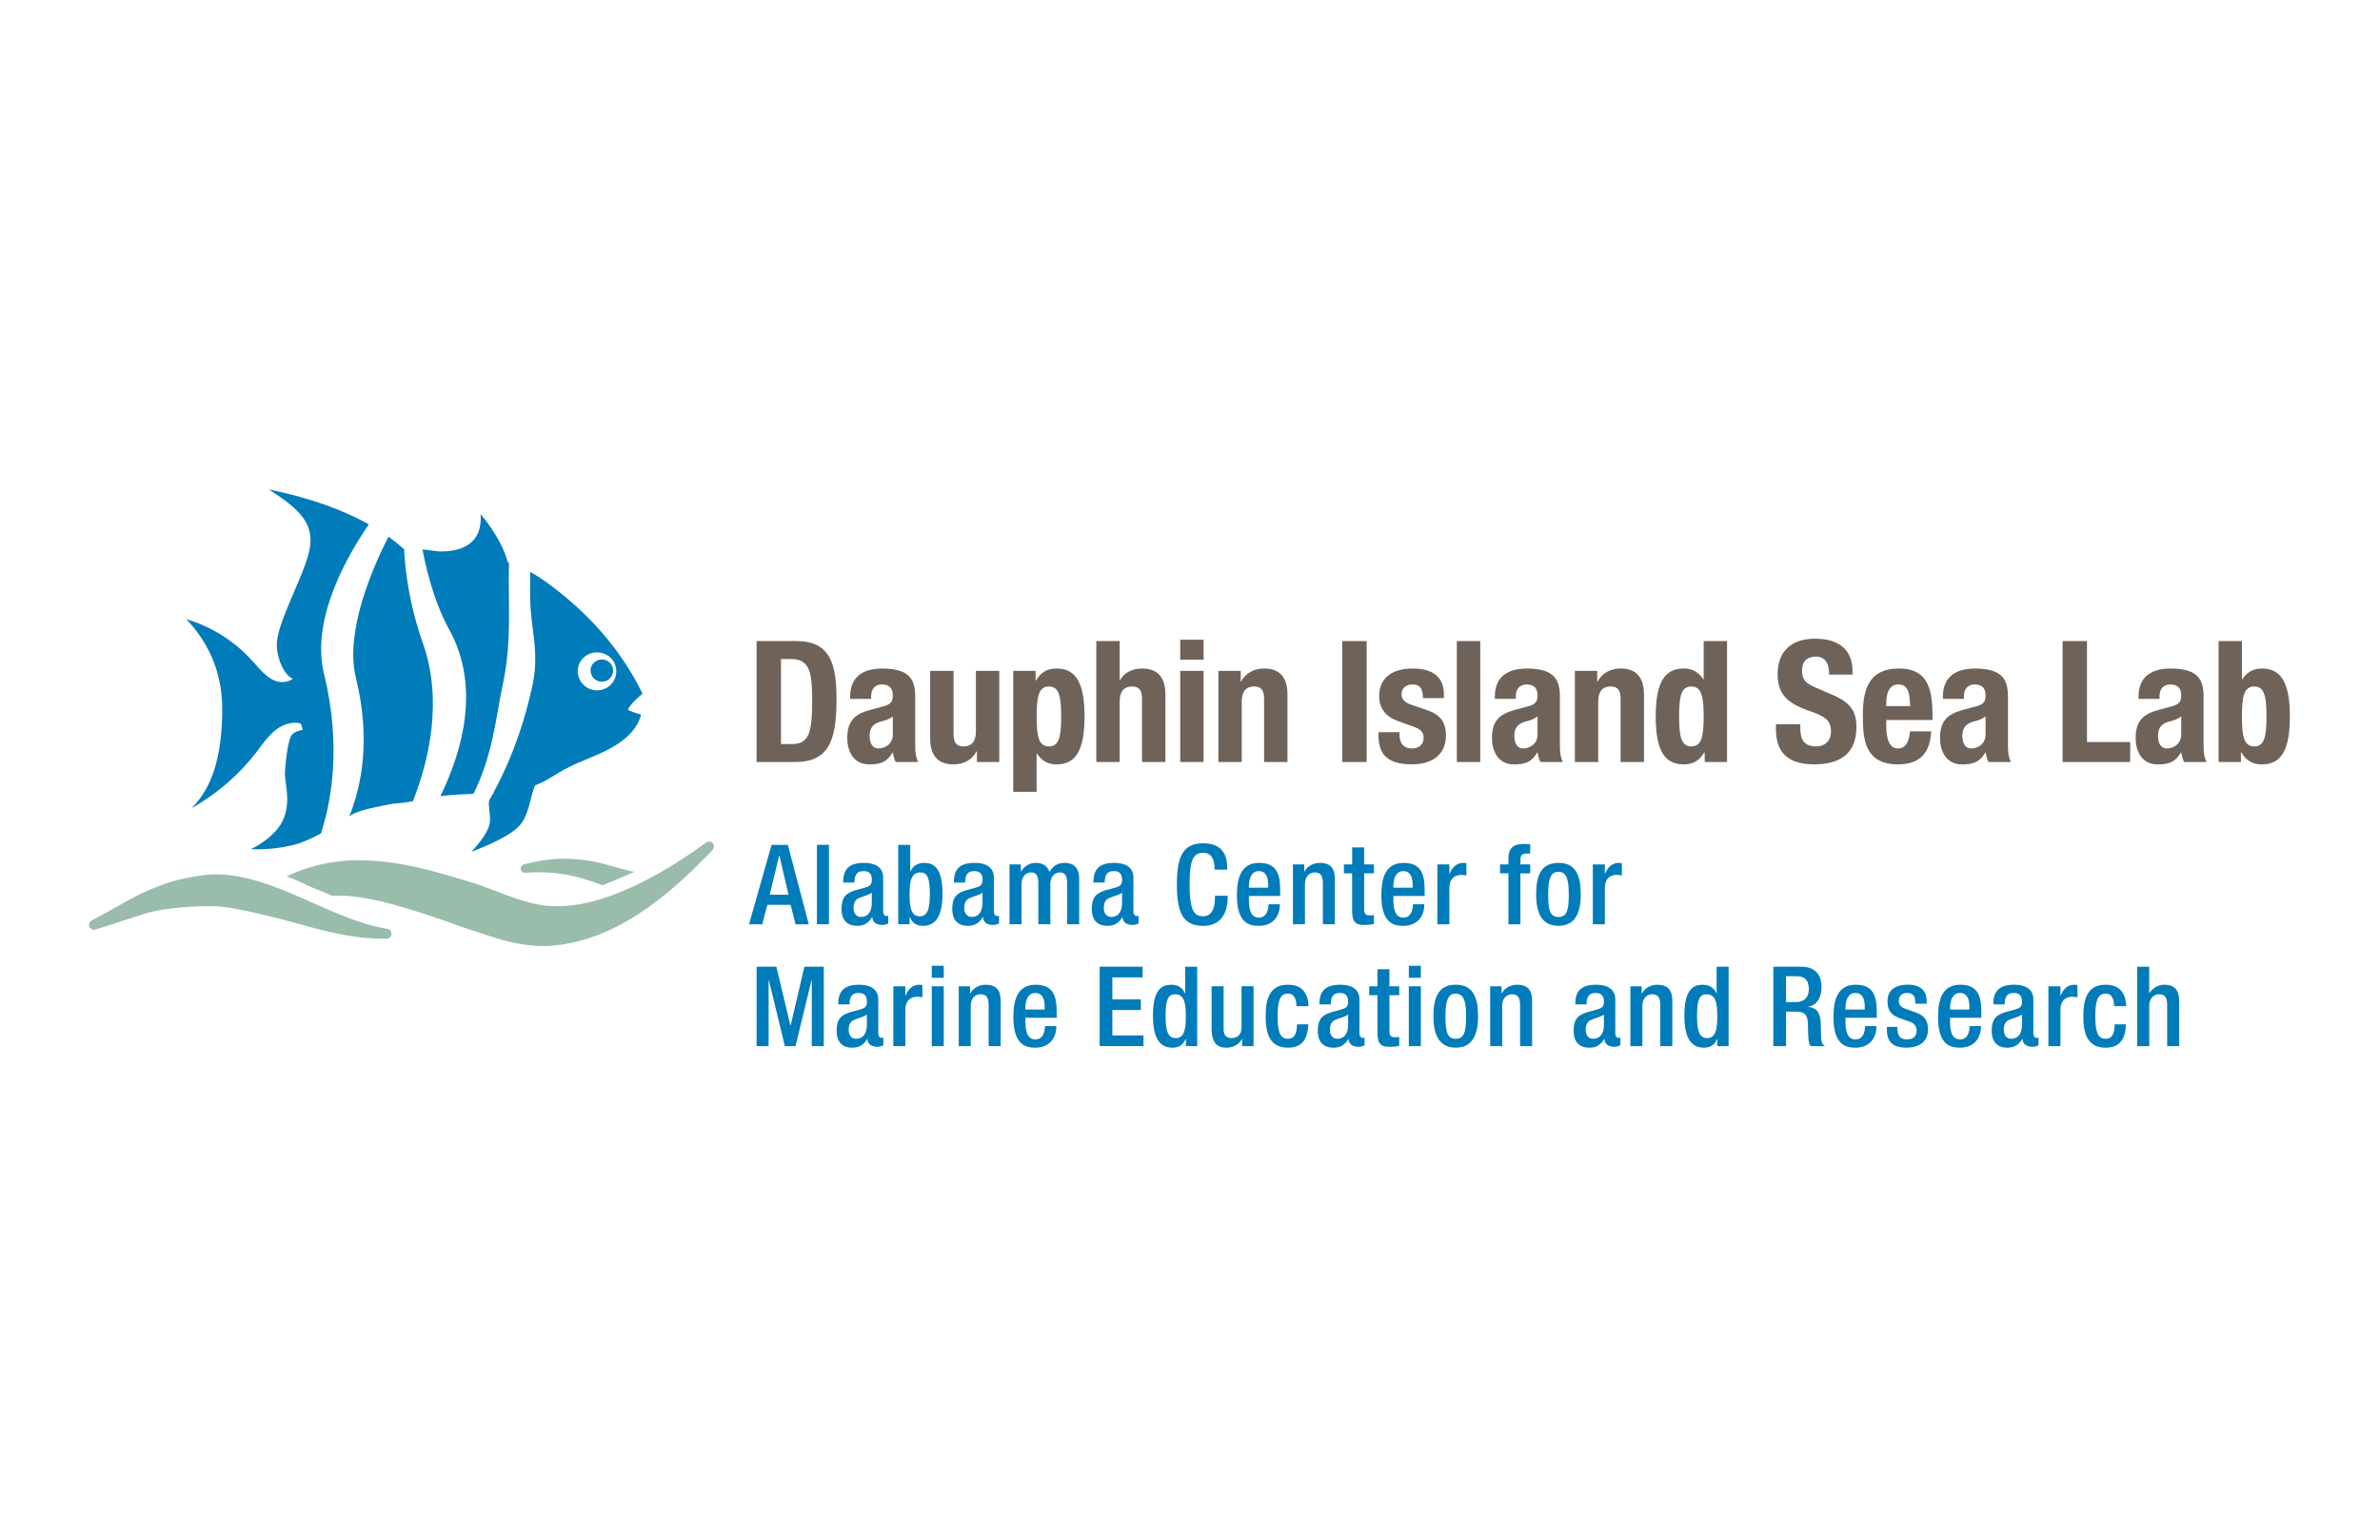 <?xml version="1.0" encoding="utf-8"?>
<!-- Generator: Adobe Illustrator 27.3.1, SVG Export Plug-In . SVG Version: 6.00 Build 0)  -->
<svg version="1.1" id="Layer_1" xmlns="http://www.w3.org/2000/svg" xmlns:xlink="http://www.w3.org/1999/xlink" x="0px" y="0px"
	 viewBox="0 0 1224 792" style="enable-background:new 0 0 1224 792;" xml:space="preserve">
<style type="text/css">
	.st0{fill:#007CBA;}
	.st1{fill:#6F6259;}
	.st2{fill:#99BCAB;}
</style>
<g>
	<g>
		<path class="st0" d="M396.82,434.59h8.36l10.76,40.86h-6.81l-2.52-10.02h-11.96l-2.63,10.02h-6.81L396.82,434.59z M405.52,460.23
			l-4.69-20.15h-0.11l-4.87,20.15H405.52z"/>
		<path class="st0" d="M420.14,434.59h6.18v40.86h-6.18V434.59z"/>
		<path class="st0" d="M454.2,469.04c0,1.14,0.69,2.17,1.6,2.17c0.4,0,0.8-0.06,1.03-0.17v4c-0.74,0.35-1.83,0.75-3.03,0.75
			c-2.75,0-5.03-1.09-5.21-4.06h-0.11c-1.66,3.03-4.06,4.52-7.67,4.52c-4.92,0-8.01-2.74-8.01-8.64c0-6.87,2.97-8.3,7.15-9.68
			l4.81-1.31c2.23-0.63,3.61-1.26,3.61-3.95c0-2.8-0.98-4.58-4.24-4.58c-4.12,0-4.69,2.91-4.69,5.89h-5.84
			c0-6.53,2.69-10.13,10.81-10.13c5.44,0,9.79,2.11,9.79,7.55V469.04z M448.36,459.2c-1.61,1.26-5.04,2-6.87,2.86
			c-1.77,0.86-2.52,2.69-2.52,4.98c0,2.57,1.26,4.63,3.83,4.63c3.72,0,5.55-2.8,5.55-7.33V459.2z"/>
		<path class="st0" d="M461.95,434.59h6.18v13.68h0.11c1.15-2.75,3.66-4.4,6.98-4.4c4.69,0,9.5,2.11,9.5,15.79
			c0,10.59-2.86,16.59-10.07,16.59c-4.41,0-5.95-2.57-6.76-4.58h-0.11v3.77h-5.84V434.59z M472.99,471.34
			c4.29,0,5.21-4.41,5.21-11.4c0-8.3-1.26-11.16-4.81-11.16c-4.75,0-5.61,4.24-5.61,11.62
			C467.78,466.98,468.76,471.34,472.99,471.34z"/>
		<path class="st0" d="M511.13,469.04c0,1.14,0.69,2.17,1.6,2.17c0.4,0,0.8-0.06,1.03-0.17v4c-0.74,0.35-1.83,0.75-3.03,0.75
			c-2.75,0-5.03-1.09-5.21-4.06h-0.11c-1.66,3.03-4.06,4.52-7.67,4.52c-4.92,0-8.01-2.74-8.01-8.64c0-6.87,2.97-8.3,7.15-9.68
			l4.81-1.31c2.23-0.63,3.61-1.26,3.61-3.95c0-2.8-0.98-4.58-4.24-4.58c-4.12,0-4.69,2.91-4.69,5.89h-5.84
			c0-6.53,2.69-10.13,10.81-10.13c5.44,0,9.79,2.11,9.79,7.55V469.04z M505.29,459.2c-1.61,1.26-5.04,2-6.87,2.86
			c-1.77,0.86-2.52,2.69-2.52,4.98c0,2.57,1.26,4.63,3.83,4.63c3.72,0,5.55-2.8,5.55-7.33V459.2z"/>
		<path class="st0" d="M519.16,444.66H525v3.6h0.17c1.55-2.75,4.46-4.4,7.38-4.4c4.41,0,6.24,2.11,7.16,4.69
			c1.78-2.97,4.06-4.69,7.79-4.69c4.35,0,7.5,2.23,7.5,8.18v23.41h-6.18v-21.12c0-4-1.2-5.55-3.72-5.55s-4.92,2-4.92,6.01v20.66
			h-6.18v-21.12c0-4-1.2-5.55-3.78-5.55c-2.46,0-4.86,2-4.86,6.01v20.66h-6.18V444.66z"/>
		<path class="st0" d="M582.9,469.04c0,1.14,0.69,2.17,1.6,2.17c0.4,0,0.8-0.06,1.03-0.17v4c-0.74,0.35-1.83,0.75-3.03,0.75
			c-2.75,0-5.03-1.09-5.21-4.06h-0.11c-1.66,3.03-4.06,4.52-7.67,4.52c-4.92,0-8.01-2.74-8.01-8.64c0-6.87,2.97-8.3,7.15-9.68
			l4.81-1.31c2.23-0.63,3.61-1.26,3.61-3.95c0-2.8-0.98-4.58-4.24-4.58c-4.12,0-4.69,2.91-4.69,5.89h-5.84
			c0-6.53,2.69-10.13,10.81-10.13c5.44,0,9.79,2.11,9.79,7.55V469.04z M577.06,459.2c-1.61,1.26-5.04,2-6.87,2.86
			c-1.78,0.86-2.52,2.69-2.52,4.98c0,2.57,1.26,4.63,3.83,4.63c3.72,0,5.55-2.8,5.55-7.33V459.2z"/>
		<path class="st0" d="M631.35,460.8v0.86c0,7.39-2.98,14.59-12.59,14.59c-10.3,0-13.51-6.64-13.51-21.23
			c0-14.6,3.21-21.24,13.57-21.24c11.62,0,12.31,8.59,12.31,12.82v0.74h-6.53v-0.68c0-3.78-1.15-8.13-5.84-7.96
			c-4.81,0-6.98,2.97-6.98,16.14c0,13.16,2.18,16.48,6.98,16.48c5.44,0,6.07-6.07,6.07-9.85v-0.69H631.35z"/>
		<path class="st0" d="M642.3,460.86v1.77c0,4.12,0.52,9.39,5.15,9.39c4.4,0,4.92-5.03,4.92-6.87h5.84c0,6.81-4.12,11.1-10.82,11.1
			c-5.03,0-11.27-1.48-11.27-15.73c0-8.08,1.72-16.65,11.39-16.65c8.58,0,10.87,5.15,10.87,13.73v3.26H642.3z M652.2,456.62v-1.66
			c0-3.89-1.26-6.87-4.75-6.87c-3.95,0-5.15,3.89-5.15,7.9v0.63H652.2z"/>
		<path class="st0" d="M664.93,444.66h5.84v3.6h0.17c1.54-2.75,4.46-4.4,7.9-4.4c4.69,0,7.67,2.11,7.67,8.35v23.24h-6.18v-21.12
			c0-4-1.2-5.55-4.29-5.55c-2.52,0-4.92,2-4.92,6.01v20.66h-6.18V444.66z"/>
		<path class="st0" d="M691.16,444.66h4.23v-8.76h6.18v8.76h5.03v4.58h-5.03v18.37c0,2.4,0.69,3.26,2.8,3.26
			c0.92,0,1.66-0.06,2.23-0.17v4.58c-1.31,0.34-3.03,0.52-4.98,0.52c-4.18,0-6.24-1.15-6.24-7.44v-19.12h-4.23V444.66z"/>
		<path class="st0" d="M716.59,460.86v1.77c0,4.12,0.52,9.39,5.15,9.39c4.4,0,4.92-5.03,4.92-6.87h5.84c0,6.81-4.12,11.1-10.82,11.1
			c-5.03,0-11.27-1.48-11.27-15.73c0-8.08,1.71-16.65,11.39-16.65c8.59,0,10.87,5.15,10.87,13.73v3.26H716.59z M726.49,456.62v-1.66
			c0-3.89-1.26-6.87-4.75-6.87c-3.94,0-5.15,3.89-5.15,7.9v0.63H726.49z"/>
		<path class="st0" d="M739.22,444.66h6.18v4.8h0.11c1.37-3.43,3.66-5.61,7.16-5.61c0.69,0,1.09,0.11,1.49,0.22v6.3
			c-0.46-0.11-1.55-0.34-2.58-0.34c-2.8,0-6.18,1.26-6.18,6.99v18.43h-6.18V444.66z"/>
		<path class="st0" d="M775.75,449.24h-4.29v-4.58h4.29v-2.86c0-5.84,2.81-7.67,7.85-7.67c1.31,0,2.46,0.06,3.37,0.17v4.75h-1.71
			c-2.29,0-3.32,0.86-3.32,2.92v2.69h5.03v4.58h-5.03v26.21h-6.18V449.24z"/>
		<path class="st0" d="M801.47,443.86c8.99,0,11.5,6.64,11.5,16.19s-2.91,16.19-11.5,16.19c-8.53,0-11.45-6.64-11.45-16.19
			S792.54,443.86,801.47,443.86z M801.47,471.68c4.52,0,5.32-3.78,5.32-11.62c0-6.81-0.8-11.62-5.32-11.62
			c-4.46,0-5.26,4.8-5.26,11.62C796.2,467.89,797,471.68,801.47,471.68z"/>
		<path class="st0" d="M819.17,444.66h6.18v4.8h0.11c1.37-3.43,3.66-5.61,7.16-5.61c0.69,0,1.09,0.11,1.49,0.22v6.3
			c-0.46-0.11-1.55-0.34-2.58-0.34c-2.8,0-6.18,1.26-6.18,6.99v18.43h-6.18V444.66z"/>
		<path class="st0" d="M389.09,497.26h10.19l7.21,30.28h0.11l7.1-30.28h9.96v40.86h-6.18v-34h-0.11l-8.24,34h-5.49l-8.24-34h-0.11
			v34h-6.18V497.26z"/>
		<path class="st0" d="M451.68,531.72c0,1.14,0.69,2.17,1.6,2.17c0.4,0,0.8-0.06,1.03-0.17v4c-0.74,0.35-1.83,0.75-3.03,0.75
			c-2.75,0-5.03-1.09-5.21-4.06h-0.11c-1.66,3.03-4.06,4.52-7.67,4.52c-4.92,0-8.01-2.74-8.01-8.64c0-6.87,2.97-8.3,7.15-9.68
			l4.81-1.31c2.23-0.63,3.61-1.26,3.61-3.95c0-2.8-0.98-4.58-4.24-4.58c-4.12,0-4.69,2.91-4.69,5.89h-5.84
			c0-6.53,2.69-10.13,10.81-10.13c5.44,0,9.79,2.11,9.79,7.55V531.72z M445.84,521.87c-1.61,1.26-5.04,2-6.87,2.86
			c-1.78,0.86-2.52,2.69-2.52,4.98c0,2.57,1.26,4.63,3.83,4.63c3.72,0,5.55-2.8,5.55-7.33V521.87z"/>
		<path class="st0" d="M459.43,507.34h6.18v4.8h0.11c1.37-3.43,3.66-5.61,7.16-5.61c0.69,0,1.09,0.11,1.49,0.22v6.3
			c-0.46-0.11-1.55-0.34-2.58-0.34c-2.8,0-6.18,1.26-6.18,6.98v18.43h-6.18V507.34z"/>
		<path class="st0" d="M479.19,496.8h6.18v6.18h-6.18V496.8z M479.19,507.34h6.18v30.79h-6.18V507.34z"/>
		<path class="st0" d="M493.05,507.34h5.84v3.6h0.17c1.55-2.75,4.46-4.4,7.9-4.4c4.69,0,7.67,2.11,7.67,8.35v23.24h-6.18V517
			c0-4-1.2-5.55-4.29-5.55c-2.52,0-4.92,2-4.92,6.01v20.66h-6.18V507.34z"/>
		<path class="st0" d="M527.35,523.53v1.77c0,4.12,0.52,9.39,5.15,9.39c4.41,0,4.92-5.03,4.92-6.87h5.84
			c0,6.81-4.12,11.1-10.82,11.1c-5.03,0-11.27-1.48-11.27-15.73c0-8.08,1.72-16.65,11.39-16.65c8.59,0,10.87,5.15,10.87,13.73v3.26
			H527.35z M537.25,519.3v-1.66c0-3.89-1.26-6.87-4.75-6.87c-3.95,0-5.15,3.89-5.15,7.9v0.63H537.25z"/>
		<path class="st0" d="M565.55,497.26h22.09v5.49h-15.57v11.33h14.65v5.49h-14.65v13.05h16.02v5.49h-22.55V497.26z"/>
		<path class="st0" d="M609.87,534.35h-0.11c-0.8,2-2.35,4.58-6.75,4.58c-7.21,0-10.07-6.01-10.07-16.59
			c0-13.68,4.8-15.79,9.5-15.79c3.32,0,5.84,1.65,6.98,4.4h0.11v-13.68h6.18v40.86h-5.84V534.35z M604.26,511.45
			c-3.55,0-4.81,2.86-4.81,11.16c0,6.98,0.92,11.4,5.21,11.4c4.24,0,5.21-4.35,5.21-10.94
			C609.87,515.69,609.01,511.45,604.26,511.45z"/>
		<path class="st0" d="M638.85,534.52h-0.17c-1.55,2.74-4.46,4.4-7.9,4.4c-4.58,0-7.67-2.11-7.67-10.07v-21.52h6.18v22.09
			c0,3.43,1.55,4.58,4.18,4.58c2.63,0,5.03-1.72,5.03-5.15v-21.52h6.18v30.79h-5.84V534.52z"/>
		<path class="st0" d="M672.87,526.9c-0.41,7.39-2.92,12.02-10.54,12.02c-8.93,0-11.44-6.64-11.44-16.19s2.51-16.19,11.44-16.19
			c9.22-0.12,10.59,7.21,10.59,11.04h-6.18c0-2.86-0.8-6.58-4.41-6.47c-4.46,0-5.26,4.8-5.26,11.62c0,6.81,0.8,11.62,5.26,11.62
			c3.43,0.06,4.69-2.8,4.69-7.44H672.87z"/>
		<path class="st0" d="M699.15,531.72c0,1.14,0.68,2.17,1.6,2.17c0.4,0,0.8-0.06,1.03-0.17v4c-0.74,0.35-1.83,0.75-3.03,0.75
			c-2.75,0-5.03-1.09-5.21-4.06h-0.11c-1.66,3.03-4.06,4.52-7.67,4.52c-4.92,0-8.02-2.74-8.02-8.64c0-6.87,2.97-8.3,7.16-9.68
			l4.8-1.31c2.23-0.63,3.61-1.26,3.61-3.95c0-2.8-0.98-4.58-4.24-4.58c-4.12,0-4.69,2.91-4.69,5.89h-5.84
			c0-6.53,2.69-10.13,10.82-10.13c5.44,0,9.79,2.11,9.79,7.55V531.72z M693.32,521.87c-1.61,1.26-5.04,2-6.87,2.86
			c-1.77,0.86-2.51,2.69-2.51,4.98c0,2.57,1.25,4.63,3.83,4.63c3.72,0,5.55-2.8,5.55-7.33V521.87z"/>
		<path class="st0" d="M704.16,507.34h4.23v-8.76h6.18v8.76h5.04v4.58h-5.04v18.37c0,2.4,0.69,3.26,2.81,3.26
			c0.91,0,1.65-0.06,2.23-0.17v4.58c-1.32,0.34-3.03,0.52-4.98,0.52c-4.17,0-6.24-1.15-6.24-7.44v-19.12h-4.23V507.34z"/>
		<path class="st0" d="M724.54,496.8h6.18v6.18h-6.18V496.8z M724.54,507.34h6.18v30.79h-6.18V507.34z"/>
		<path class="st0" d="M748.65,506.53c8.99,0,11.5,6.64,11.5,16.19s-2.91,16.19-11.5,16.19c-8.53,0-11.45-6.64-11.45-16.19
			S739.72,506.53,748.65,506.53z M748.65,534.35c4.52,0,5.32-3.78,5.32-11.62c0-6.81-0.8-11.62-5.32-11.62
			c-4.46,0-5.26,4.8-5.26,11.62C743.38,530.57,744.18,534.35,748.65,534.35z"/>
		<path class="st0" d="M766.36,507.34h5.84v3.6h0.17c1.54-2.75,4.46-4.4,7.9-4.4c4.69,0,7.67,2.11,7.67,8.35v23.24h-6.18V517
			c0-4-1.2-5.55-4.29-5.55c-2.52,0-4.92,2-4.92,6.01v20.66h-6.18V507.34z"/>
		<path class="st0" d="M830.72,531.72c0,1.14,0.68,2.17,1.6,2.17c0.4,0,0.8-0.06,1.03-0.17v4c-0.74,0.35-1.83,0.75-3.03,0.75
			c-2.75,0-5.03-1.09-5.21-4.06h-0.11c-1.66,3.03-4.06,4.52-7.67,4.52c-4.92,0-8.02-2.74-8.02-8.64c0-6.87,2.97-8.3,7.16-9.68
			l4.8-1.31c2.23-0.63,3.61-1.26,3.61-3.95c0-2.8-0.98-4.58-4.24-4.58c-4.12,0-4.69,2.91-4.69,5.89h-5.84
			c0-6.53,2.69-10.13,10.82-10.13c5.44,0,9.79,2.11,9.79,7.55V531.72z M824.88,521.87c-1.61,1.26-5.04,2-6.87,2.86
			c-1.77,0.86-2.51,2.69-2.51,4.98c0,2.57,1.25,4.63,3.83,4.63c3.72,0,5.55-2.8,5.55-7.33V521.87z"/>
		<path class="st0" d="M838.47,507.34h5.84v3.6h0.17c1.54-2.75,4.46-4.4,7.9-4.4c4.69,0,7.67,2.11,7.67,8.35v23.24h-6.18V517
			c0-4-1.2-5.55-4.29-5.55c-2.52,0-4.92,2-4.92,6.01v20.66h-6.18V507.34z"/>
		<path class="st0" d="M883.18,534.35h-0.11c-0.8,2-2.35,4.58-6.76,4.58c-7.21,0-10.07-6.01-10.07-16.59
			c0-13.68,4.8-15.79,9.5-15.79c3.32,0,5.84,1.65,6.98,4.4h0.11v-13.68h6.18v40.86h-5.84V534.35z M877.57,511.45
			c-3.55,0-4.81,2.86-4.81,11.16c0,6.98,0.92,11.4,5.21,11.4c4.23,0,5.21-4.35,5.21-10.94
			C883.18,515.69,882.32,511.45,877.57,511.45z"/>
		<path class="st0" d="M912,497.26h14.42c5.72,0,10.36,2.86,10.36,10.53c0,5.26-2.34,9.33-6.81,10.02v0.12
			c4.06,0.4,6.18,2.63,6.41,8.35c0.06,2.64,0.12,5.84,0.23,8.3c0.12,2,1.09,2.97,1.95,3.54h-7.39c-0.63-0.74-0.92-2-1.09-3.6
			c-0.23-2.46-0.17-4.75-0.28-7.73c-0.12-4.46-1.49-6.41-5.95-6.41h-5.32v17.74H912V497.26z M923.73,515.46
			c4.18,0,6.53-2.52,6.53-6.64c0-4.35-1.88-6.64-6.18-6.64h-5.55v13.28H923.73z"/>
		<path class="st0" d="M949.11,523.53v1.77c0,4.12,0.52,9.39,5.15,9.39c4.4,0,4.92-5.03,4.92-6.87h5.84c0,6.81-4.12,11.1-10.82,11.1
			c-5.03,0-11.27-1.48-11.27-15.73c0-8.08,1.71-16.65,11.39-16.65c8.59,0,10.87,5.15,10.87,13.73v3.26H949.11z M959.01,519.3v-1.66
			c0-3.89-1.26-6.87-4.75-6.87c-3.94,0-5.15,3.89-5.15,7.9v0.63H959.01z"/>
		<path class="st0" d="M985.02,516.31v-0.8c0-2.46-0.86-4.75-4.06-4.75c-2.46,0-4.41,1.14-4.41,4c0,2.4,1.09,3.37,4.35,4.52
			l3.95,1.37c4.58,1.54,6.7,4,6.7,8.87c0,6.58-4.81,9.39-11.05,9.39c-7.79,0-10.13-3.6-10.13-9.56v-1.14h5.49v0.97
			c0,3.55,1.26,5.49,4.8,5.49c3.38,0,5.03-1.71,5.03-4.52c0-2.28-1.2-3.77-3.37-4.52l-5.03-1.78c-4.63-1.6-6.58-3.94-6.58-8.87
			c0-5.78,4.18-8.47,10.53-8.47c7.85,0,9.62,4.58,9.62,8.41v1.37H985.02z"/>
		<path class="st0" d="M1002.89,523.53v1.77c0,4.12,0.52,9.39,5.15,9.39c4.4,0,4.92-5.03,4.92-6.87h5.84
			c0,6.81-4.12,11.1-10.82,11.1c-5.03,0-11.27-1.48-11.27-15.73c0-8.08,1.71-16.65,11.39-16.65c8.59,0,10.87,5.15,10.87,13.73v3.26
			H1002.89z M1012.8,519.3v-1.66c0-3.89-1.26-6.87-4.75-6.87c-3.94,0-5.15,3.89-5.15,7.9v0.63H1012.8z"/>
		<path class="st0" d="M1045.73,531.72c0,1.14,0.68,2.17,1.6,2.17c0.4,0,0.8-0.06,1.03-0.17v4c-0.74,0.35-1.83,0.75-3.03,0.75
			c-2.75,0-5.03-1.09-5.21-4.06H1040c-1.66,3.03-4.06,4.52-7.67,4.52c-4.92,0-8.02-2.74-8.02-8.64c0-6.87,2.97-8.3,7.16-9.68
			l4.81-1.31c2.23-0.63,3.61-1.26,3.61-3.95c0-2.8-0.98-4.58-4.24-4.58c-4.12,0-4.69,2.91-4.69,5.89h-5.84
			c0-6.53,2.69-10.13,10.82-10.13c5.44,0,9.79,2.11,9.79,7.55V531.72z M1039.89,521.87c-1.61,1.26-5.04,2-6.87,2.86
			c-1.77,0.86-2.51,2.69-2.51,4.98c0,2.57,1.25,4.63,3.83,4.63c3.72,0,5.55-2.8,5.55-7.33V521.87z"/>
		<path class="st0" d="M1053.47,507.34h6.18v4.8h0.11c1.37-3.43,3.66-5.61,7.16-5.61c0.69,0,1.09,0.11,1.49,0.22v6.3
			c-0.46-0.11-1.55-0.34-2.58-0.34c-2.8,0-6.18,1.26-6.18,6.98v18.43h-6.18V507.34z"/>
		<path class="st0" d="M1093.39,526.9c-0.41,7.39-2.92,12.02-10.54,12.02c-8.93,0-11.44-6.64-11.44-16.19s2.51-16.19,11.44-16.19
			c9.22-0.12,10.59,7.21,10.59,11.04h-6.18c0-2.86-0.8-6.58-4.41-6.47c-4.46,0-5.26,4.8-5.26,11.62c0,6.81,0.8,11.62,5.26,11.62
			c3.43,0.06,4.69-2.8,4.69-7.44H1093.39z"/>
		<path class="st0" d="M1099.14,497.26h6.18v13.39l0.17,0.12c1.71-2.63,4.4-4.23,7.56-4.23c4.69,0,7.67,2.11,7.67,8.35v23.24h-6.18
			V517c0-4-1.2-5.55-4.29-5.55c-2.52,0-4.92,2-4.92,6.01v20.66h-6.18V497.26z"/>
	</g>
	<g>
		<g>
			<g>
				<path class="st1" d="M389.1,329.77h20.56c17.43,0,20.56,11.93,20.56,30.23c0,22.04-4.71,31.97-21.35,31.97H389.1V329.77z
					 M401.64,382.74h5.58c8.71,0,10.46-5.49,10.46-22.39c0-14.12-1.13-21.35-10.72-21.35h-5.31V382.74z"/>
				<path class="st1" d="M437.22,359.48v-1.13c0-10.8,7.41-14.46,16.47-14.46c14.29,0,16.99,5.92,16.99,14.38v24.66
					c0,4.36,0.26,6.36,1.48,9.06h-11.5c-0.79-1.48-1.13-3.31-1.48-4.88H459c-2.79,4.88-6.19,6.1-11.94,6.1
					c-8.36,0-11.33-7.14-11.33-13.42c0-8.8,3.57-12.37,11.85-14.64l6.8-1.83c3.57-0.96,4.79-2.35,4.79-5.49
					c0-3.57-1.56-5.75-5.58-5.75c-3.66,0-5.58,2.44-5.58,6.1v1.31H437.22z M459.18,368.54c-1.65,1.22-3.66,2.01-5.14,2.35
					c-4.88,1.05-6.8,3.4-6.8,7.58c0,3.57,1.31,6.53,4.53,6.53c3.22,0,7.4-2.09,7.4-7.23V368.54z"/>
				<path class="st1" d="M502.42,386.49h-0.17c-2.52,4.62-6.88,6.71-11.93,6.71c-7.5,0-11.94-4.1-11.94-13.33V345.1h12.02v32.33
					c0,4.7,1.57,6.53,5.14,6.53c4.09,0,6.36-2.53,6.36-7.76v-31.1h12.02v46.87h-11.5V386.49z"/>
				<path class="st1" d="M521.09,345.1h11.5v4.96h0.17c2.61-4.35,5.92-6.18,10.63-6.18c9.84,0,14.37,7.23,14.37,24.66
					s-4.53,24.66-14.37,24.66c-4.53,0-7.58-1.83-10.11-5.58h-0.17v19.69h-12.02V345.1z M539.48,383.96c5.23,0,6.27-5.23,6.27-15.42
					c0-10.19-1.05-15.42-6.27-15.42c-5.32,0-6.36,5.23-6.36,15.42C533.12,378.73,534.16,383.96,539.48,383.96z"/>
				<path class="st1" d="M563.81,329.77h12.02v20.13h0.17c2.27-4.01,6.36-6.01,11.42-6.01c7.49,0,11.93,4.09,11.93,13.33v34.76
					h-12.02v-32.32c0-4.71-1.57-6.54-5.14-6.54c-4.1,0-6.36,2.52-6.36,7.75v31.11h-12.02V329.77z"/>
				<path class="st1" d="M606.97,329.07h12.02v10.28h-12.02V329.07z M606.97,345.1h12.02v46.87h-12.02V345.1z"/>
				<path class="st1" d="M626.59,345.1h11.5v5.49h0.17c2.52-4.62,6.88-6.71,11.93-6.71c7.5,0,11.94,4.09,11.94,13.33v34.76h-12.02
					v-32.32c0-4.71-1.57-6.54-5.14-6.54c-4.09,0-6.36,2.52-6.36,7.75v31.11h-12.02V345.1z"/>
				<path class="st1" d="M690.31,391.98v-62.21h12.55v62.21H690.31z"/>
				<path class="st1" d="M719.77,376.64v1.57c0,4.1,2.18,6.8,6.27,6.8c3.66,0,6.1-1.83,6.1-5.58c0-3.05-2-4.44-4.36-5.32l-8.45-3.05
					c-6.62-2.35-10.03-6.45-10.03-13.07c0-7.75,4.88-14.11,17.25-14.11c10.89,0,16.03,4.88,16.03,13.33v1.91h-10.8
					c0-4.7-1.39-7.06-5.32-7.06c-3.05,0-5.67,1.74-5.67,5.05c0,2.27,1.22,4.18,5.23,5.49l7.24,2.44
					c7.58,2.53,10.37,6.36,10.37,13.42c0,9.84-7.32,14.72-17.43,14.72c-13.5,0-17.25-5.92-17.25-14.9v-1.65H719.77z"/>
				<path class="st1" d="M749.24,329.77h12.03v62.21h-12.03V329.77z"/>
				<path class="st1" d="M768.77,359.48v-1.13c0-10.8,7.41-14.46,16.47-14.46c14.29,0,16.99,5.92,16.99,14.38v24.66
					c0,4.36,0.26,6.36,1.48,9.06h-11.5c-0.79-1.48-1.13-3.31-1.48-4.88h-0.18c-2.79,4.88-6.18,6.1-11.93,6.1
					c-8.36,0-11.33-7.14-11.33-13.42c0-8.8,3.57-12.37,11.85-14.64l6.8-1.83c3.57-0.96,4.79-2.35,4.79-5.49
					c0-3.57-1.57-5.75-5.58-5.75c-3.66,0-5.58,2.44-5.58,6.1v1.31H768.77z M790.73,368.54c-1.65,1.22-3.66,2.01-5.14,2.35
					c-4.88,1.05-6.8,3.4-6.8,7.58c0,3.57,1.31,6.53,4.53,6.53c3.23,0,7.41-2.09,7.41-7.23V368.54z"/>
				<path class="st1" d="M809.93,345.1h11.5v5.49h0.17c2.53-4.62,6.88-6.71,11.94-6.71c7.49,0,11.94,4.09,11.94,13.33v34.76h-12.03
					v-32.32c0-4.71-1.56-6.54-5.14-6.54c-4.09,0-6.36,2.52-6.36,7.75v31.11h-12.02V345.1z"/>
				<path class="st1" d="M876.69,387.01h-0.17c-2.62,4.36-5.92,6.19-10.63,6.19c-9.85,0-14.38-7.23-14.38-24.66
					s4.53-24.66,14.38-24.66c4.53,0,7.58,1.83,10.11,5.58h0.18v-19.69h12.02v62.21h-11.5V387.01z M869.81,383.96
					c5.32,0,6.36-5.23,6.36-15.42c0-10.19-1.05-15.42-6.36-15.42c-5.23,0-6.27,5.23-6.27,15.42
					C863.54,378.73,864.58,383.96,869.81,383.96z"/>
				<path class="st1" d="M925.88,372.55v1.83c0,5.84,1.65,9.58,8.28,9.58c3.83,0,7.49-2.44,7.49-7.67c0-5.67-2.87-7.76-11.15-10.63
					c-11.15-3.83-16.29-8.45-16.29-18.82c0-12.11,7.41-18.3,19.26-18.3c11.15,0,19.26,4.79,19.26,16.73v1.74h-12.03
					c0-5.84-2-9.24-6.79-9.24c-5.67,0-7.15,3.57-7.15,7.23c0,3.83,1.13,6.18,6.45,8.45l9.67,4.18c9.41,4.1,11.85,8.89,11.85,16.47
					c0,13.16-8.02,19.08-21.61,19.08c-14.2,0-19.78-6.62-19.78-18.12v-2.52H925.88z"/>
				<path class="st1" d="M970.08,370.37v3.74c0,5.49,1.48,10.89,5.92,10.89c4,0,5.66-3.05,6.35-8.8h10.8
					c-0.43,10.89-5.66,16.99-16.99,16.99c-17.43,0-18.12-13.42-18.12-25.09c0-12.55,2.44-24.22,18.65-24.22
					c14.02,0,17.16,9.41,17.16,23.79v2.7H970.08z M982.36,363.22c-0.26-7.14-1.13-11.15-6.1-11.15c-4.79,0-6.18,4.96-6.18,9.32v1.83
					H982.36z"/>
				<path class="st1" d="M999.2,359.48v-1.13c0-10.8,7.41-14.46,16.47-14.46c14.29,0,16.99,5.92,16.99,14.38v24.66
					c0,4.36,0.27,6.36,1.48,9.06h-11.5c-0.79-1.48-1.13-3.31-1.48-4.88h-0.17c-2.79,4.88-6.18,6.1-11.94,6.1
					c-8.36,0-11.32-7.14-11.32-13.42c0-8.8,3.57-12.37,11.85-14.64l6.79-1.83c3.57-0.96,4.79-2.35,4.79-5.49
					c0-3.57-1.56-5.75-5.58-5.75c-3.66,0-5.58,2.44-5.58,6.1v1.31H999.2z M1021.15,368.54c-1.65,1.22-3.66,2.01-5.14,2.35
					c-4.88,1.05-6.79,3.4-6.79,7.58c0,3.57,1.31,6.53,4.53,6.53c3.22,0,7.4-2.09,7.4-7.23V368.54z"/>
				<path class="st1" d="M1060.75,391.98v-62.21h12.55v51.93h22.22v10.28H1060.75z"/>
				<path class="st1" d="M1099.81,359.48v-1.13c0-10.8,7.41-14.46,16.47-14.46c14.29,0,16.99,5.92,16.99,14.38v24.66
					c0,4.36,0.26,6.36,1.48,9.06h-11.5c-0.79-1.48-1.13-3.31-1.48-4.88h-0.18c-2.79,4.88-6.18,6.1-11.93,6.1
					c-8.36,0-11.33-7.14-11.33-13.42c0-8.8,3.57-12.37,11.85-14.64l6.8-1.83c3.57-0.96,4.79-2.35,4.79-5.49
					c0-3.57-1.57-5.75-5.58-5.75c-3.66,0-5.58,2.44-5.58,6.1v1.31H1099.81z M1121.77,368.54c-1.65,1.22-3.66,2.01-5.14,2.35
					c-4.88,1.05-6.8,3.4-6.8,7.58c0,3.57,1.31,6.53,4.53,6.53c3.23,0,7.41-2.09,7.41-7.23V368.54z"/>
				<path class="st1" d="M1140.97,329.77h12.02v19.69h0.18c2.52-3.74,5.58-5.58,10.11-5.58c9.84,0,14.37,7.23,14.37,24.66
					s-4.53,24.66-14.37,24.66c-4.71,0-8.02-1.83-10.63-6.19h-0.17v4.97h-11.5V329.77z M1159.35,383.96c5.23,0,6.27-5.23,6.27-15.42
					c0-10.19-1.05-15.42-6.27-15.42c-5.32,0-6.36,5.23-6.36,15.42C1152.98,378.73,1154.03,383.96,1159.35,383.96z"/>
			</g>
		</g>
		<g>
			<g>
				<g>
					<path class="st2" d="M309.75,455.34c0.04,0.02,0.09,0.03,0.13,0.05c6.8-2.8,12.03-4.92,16.33-6.88
						c-2.45-0.5-4.88-1.12-7.16-1.76l-1.78-0.5c-3.93-1.11-8-2.25-12.17-3.13c-6.48-1.17-12.4-1.6-18.09-1.33
						c-5.61,0.27-11.36,1.19-17.59,2.83c-1.1,0.29-1.8,1.37-1.61,2.5c0.19,1.13,1.21,1.92,2.34,1.83c5.6-0.43,11.03-0.33,16.61,0.32
						c5.46,0.64,10.64,1.8,15.9,3.57C305.04,453.56,307.44,454.46,309.75,455.34z"/>
					<path class="st2" d="M366.55,433.78c-0.86-0.98-2.34-1.14-3.39-0.37c-16.63,12.15-32.58,21.15-47.43,26.77
						c-12.06,4.56-22.74,6.48-32.74,5.88c-4.89-0.19-9.57-1.41-13.9-2.69c-5.2-1.55-10.44-3.56-15.5-5.51
						c-2.53-0.98-5.07-1.95-7.76-2.92c-14.57-4.47-25.7-7.8-36.3-9.84c-15.29-2.94-27.87-3.38-39.61-1.4
						c-7.88,1.33-15.29,3.68-22.63,7.19c3.41,1.02,6.7,2.56,9.92,4.14c3.56,1.75,8.75,3.54,13.52,5.72c0.3-0.01,0.57-0.03,0.88-0.04
						c9.2-0.25,19.09,1.3,32.98,5.23c9.92,2.81,20.97,6.45,33.91,11.2c2.65,0.82,5.28,1.7,7.9,2.58c5.56,1.87,11.31,3.8,17.16,5.08
						c5.65,1.24,10.91,1.85,16.01,1.85c1.23,0,2.45-0.03,3.66-0.11c13.18-1.06,26.3-5.3,39-12.62c14.2-8.18,28.26-19.85,44.25-36.73
						C367.39,436.25,367.41,434.77,366.55,433.78z"/>
					<path class="st2" d="M199.23,477.83c-9.11-1.51-17.77-4.71-24.3-7.33c-5.06-2.03-10.11-4.29-15-6.46l-1.52-0.68
						c-3.38-1.5-6.71-2.99-10.05-4.37c-6.91-2.86-12.2-4.74-17.14-6.1c-2.64-0.73-9.65-2.66-17.4-3.06
						c-6.84-0.36-13.17,0.91-17.8,1.84l-1.35,0.27c-7.27,1.42-13.36,3.95-17.81,5.8c-5.09,2.11-9.62,4.66-15.89,8.18
						c-3.8,2.14-8.25,4.64-13.84,7.61c-1.15,0.61-1.65,2-1.15,3.21c0.5,1.2,1.84,1.84,3.08,1.44c6.07-1.88,10.91-3.49,15.05-4.86
						c6.5-2.16,11.19-3.71,16.18-4.85c3.27-0.75,22.07-3.22,33.65-2.06c10.51,1.05,31.3,6.44,41.93,9.45
						c5.68,1.61,10.47,2.83,15.08,3.84c9.79,2.15,18.12,3.16,26.02,3.16c0.63,0,1.26,0,1.89-0.02c1.31-0.03,2.38-1.05,2.47-2.35
						C201.43,479.2,200.52,478.04,199.23,477.83z"/>
				</g>
			</g>
			<g>
				<path class="st0" d="M243.46,408.38c10.07-19.96,11.59-39.84,15.14-56.37c3.43-15.98,3.28-29.92,3.13-44.68
					c-0.06-5.77-0.12-11.67,0.02-17.87c-0.19-0.06-0.38-0.12-0.57-0.18c-3.47-12.93-14.01-24.82-14.01-24.82
					c1.29,18.03-14.13,19.35-21.42,19.21c-1.85-0.24-3.7-0.47-5.55-0.71c-0.96-0.12-1.94-0.24-2.92-0.35
					c1.16,6.39,5.28,25.96,13.67,41.12c16.21,29.3,7.06,62.11-4.47,85.84C232.07,408.81,237.77,408.58,243.46,408.38z"/>
				<path class="st0" d="M189.69,269.73c-11.58-6.48-28.1-13.23-51.57-17.97c16.94,10.59,24.35,18.53,20.65,32.82
					c-3.71,14.29-16.94,37.06-16.41,47.65c0.4,8.03,4.15,15.14,8.25,16.95c-1.44,0.94-3.05,1.54-4.82,1.66
					c-6.49,0.43-11.29-5.56-15.6-10.43c-9.11-10.31-21.16-17.99-34.35-21.9c6.5,6.96,18.45,21.67,18.45,46.02
					c0,24.35-5.1,40.76-15.81,51.18c13.03-7.25,24.54-17.2,33.6-29.05c2.9-3.8,5.61-7.83,9.31-10.86c3.7-3.02,8.71-4.92,13.3-3.61
					c0.31,1.09,0.66,2.17,1.02,3.24c-2.22,0.38-4.23,1.13-5.42,2.32c-2.02,2.02-3.18,12.18-3.71,18.53
					c-0.53,6.35,3.18,14.29-0.53,24.35c-3.71,10.06-16.94,16.15-16.94,16.15s9,0.79,20.65-1.85c5.21-1.18,10.41-3.53,15.29-6.19
					c4.89-14.87,10.93-44.04,1.61-82.01C159.51,317.58,179.81,284.17,189.69,269.73z"/>
				<path class="st0" d="M207.82,282.51c-2.11-1.9-4.77-4.09-8.06-6.43c-8.47,16.64-22.49,49.11-16.72,72.6
					c7.63,31.07,3.14,54.93-3.35,71.18c0.45-0.28,0.89-0.55,1.32-0.8c4.44-2.66,14.76-4.42,21.28-5.68
					c3.37-0.15,6.72-0.64,10.07-1.24c8.12-20.65,15.64-51.58,5.07-81.47C210.42,310.82,208.35,293.28,207.82,282.51z"/>
				<path class="st0" d="M330.38,356.93l-0.03-0.31c-10.89-22.21-26.95-40.32-46.71-55.2c-3.52-2.65-7.17-5.15-11.01-7.29
					c-0.05,4.66,0,9.18,0.04,13.63c0.16,15.49,4.9,27.44,1.17,44.82c-3.47,16.15-9.43,35.6-20.19,55.37
					c0.14-0.01,0.29-0.01,0.43-0.02c0,0-0.01,0.01-0.01,0.01c-0.3,0.23-0.57,0.47-0.81,0.71c-0.55,1-1.09,1.99-1.66,2.99
					c-0.7,3.06,0.72,6.7,0.35,11.12c-0.53,6.35-9.53,15.35-9.53,15.35s17.47-6.09,24.35-12.97c5.33-5.33,6.06-16.18,8.45-21.19
					c1.42-0.54,2.83-1.12,4.2-1.82c3.59-1.81,6.9-4.12,10.4-6.08c8.3-4.64,17.64-7.23,25.82-12.08c6.61-3.93,12.15-9.14,14.11-16.38
					c-2.3-0.61-5.65-1.8-6.43-2.19C321.99,364.72,327.06,359.49,330.38,356.93z M307.15,355.1c-5.48,0.04-9.89-4.22-10.03-9.69
					c-0.13-5.35,4.35-9.84,9.83-9.82c5.64,0.01,9.97,4.19,10,9.63C316.98,350.69,312.65,355.06,307.15,355.1z"/>
				<path class="st0" d="M309.47,339.24c-3.21-0.01-5.83,2.62-5.75,5.75c0.08,3.2,2.66,5.7,5.87,5.67c3.22-0.02,5.75-2.58,5.74-5.79
					C315.3,341.69,312.77,339.25,309.47,339.24z"/>
			</g>
		</g>
	</g>
</g>
</svg>
